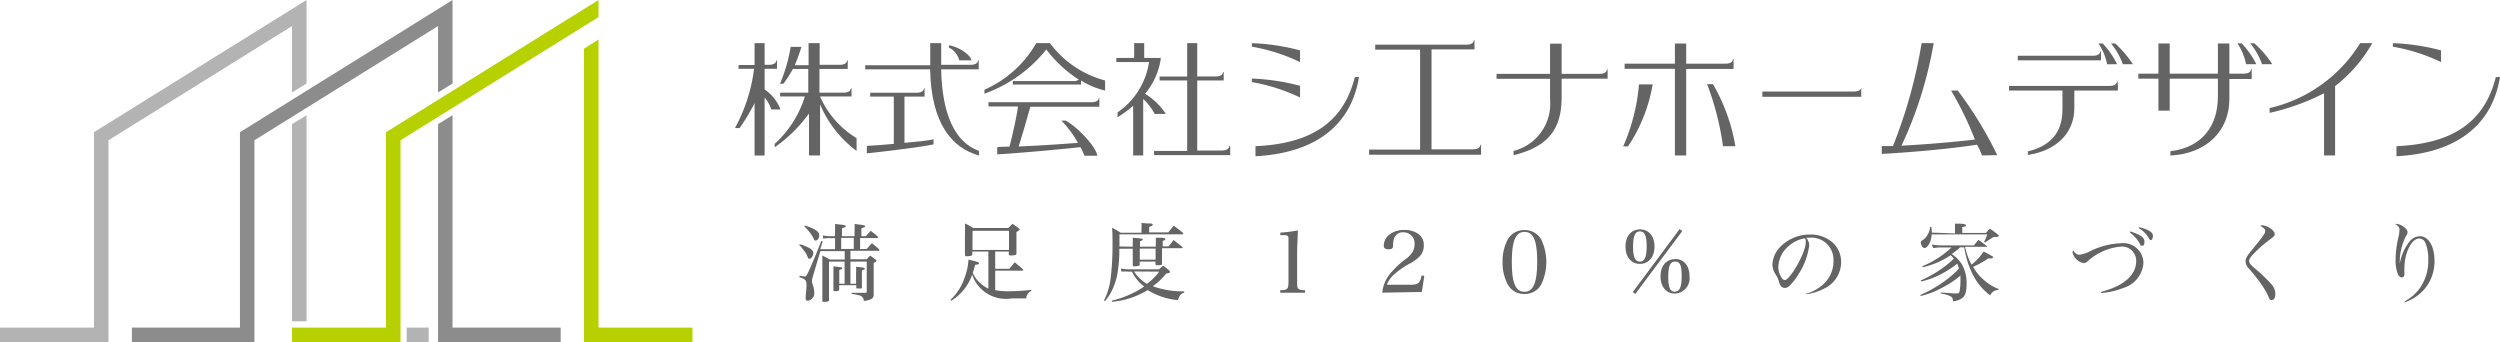 <svg xmlns="http://www.w3.org/2000/svg" width="248.49" height="34" viewBox="0 0 248.49 34"><title>logo_footer</title><g id="レイヤー_2" data-name="レイヤー 2"><g id="レイヤー_1-2" data-name="レイヤー 1"><polygon points="30.47 0 9.34 13.14 9.34 32.56 0 32.56 0 34 10.78 34 10.78 13.94 29.03 2.59 29.03 9.19 30.47 8.3 30.47 0" style="fill:#b3b3b3"/><polygon points="30.47 11.45 29.03 12.34 29.03 31.94 30.47 31.94 30.47 11.45" style="fill:#b3b3b3"/><rect x="40.42" y="32.56" width="2.19" height="1.44" style="fill:#b3b3b3"/><polygon points="44.98 0 23.85 13.14 23.85 32.56 13.11 32.56 13.11 34 25.29 34 25.29 13.94 43.54 2.59 43.54 9.19 44.98 8.3 44.98 0" style="fill:#8c8c8c"/><polygon points="43.54 12.34 43.54 34 55.73 34 55.73 32.56 44.98 32.56 44.98 11.45 43.54 12.34" style="fill:#8c8c8c"/><polygon points="39.81 34 29.03 34 29.03 32.56 38.37 32.56 38.37 13.14 59.49 0 59.49 1.7 39.81 13.94 39.81 34" style="fill:#b7d100"/><polygon points="59.49 32.56 59.49 3.93 58.05 4.83 58.05 34 68.83 34 68.83 32.56 59.49 32.56" style="fill:#b7d100"/><path d="M79.5,24.28a5,5,0,0,1,.94.37c.28.16.4.31.4.52s-.19.55-.36.55-.12,0-.25-.29S80,25,79.82,24.8a1.84,1.84,0,0,0-.38-.43Zm6.66.46c.21-.25.28-.33.5-.57.32.25.42.34.74.62,0,0,0,.06,0,.09s0,.05-.08.05H84.53v.84h1.61l.35-.36c.25.16.31.22.54.39.06.05.08.08.08.12s0,.09-.27.22v1.79c0,.33,0,.82,0,1.3a.49.49,0,0,1-.1.38c-.14.15-.35.23-.89.31a.5.5,0,0,0-.2-.45c-.14-.11-.29-.15-1-.26V29.1c1,0,1,0,1.33,0,.14,0,.17,0,.17-.16V26H84.53V28.2h.56V27.06a4.09,4.09,0,0,0,0-.55c.8.09.86.1.86.19s-.05.09-.28.18c0,1.32,0,1.32,0,1.69,0,.06,0,.08-.07.1a1.29,1.29,0,0,1-.34,0c-.12,0-.15,0-.15-.09v-.23H83.41v.42c0,.14-.09.17-.43.17-.1,0-.14,0-.14-.1,0-.43,0-.61,0-1.12,0-.74,0-.94,0-1.24.81.08.87.09.87.18s-.05.09-.29.18V28.2h.53V26H82.4v3.8c0,.14-.08.19-.36.2h-.16c-.1,0-.14,0-.14-.09v0c0-.52,0-2.45,0-3.52,0-.31,0-.62,0-1l.75.41h1.47v-.84H81.54l-.76,2.57a2.09,2.09,0,0,0-.08.39,1.66,1.66,0,0,0,.1.43,2.7,2.7,0,0,1,.14.78.76.76,0,0,1-.29.61.66.66,0,0,1-.37.15c-.13,0-.2-.08-.2-.22s0-.15,0-.29a8.85,8.85,0,0,0,.08-1c0-.53-.07-.6-.7-.84l0-.12.17,0a1.72,1.72,0,0,0,.36.06c.14,0,.18-.06.48-.71.4-.89.89-2.09,1.16-2.82l.14.05-.24.77H83v-1.1h-.52a3.15,3.15,0,0,0-.65.05l-.05-.33a2.78,2.78,0,0,0,.75.09H83v-.59a5,5,0,0,0,0-.63l.42.05c.52.05.65.09.65.17s-.07.11-.38.2v.8h1.25v-.63a3.74,3.74,0,0,0,0-.59l.46.06c.47.05.59.09.59.17s-.09.11-.37.19v.8h.44c.22-.25.28-.32.49-.54.31.25.41.32.71.59a.11.11,0,0,1,0,.08s0,.05-.08.05H85.49v1.1ZM80,22.42c1,.31,1.43.6,1.43.94s-.18.55-.35.55-.11,0-.24-.26a4.25,4.25,0,0,0-.89-1.14Zm4.86,1.22H83.61v1.1h1.25Z" style="fill:#656464"/><path d="M98.92,28.84a6.89,6.89,0,0,0,1.35.11,19.79,19.79,0,0,0,2.23-.14v.1a.85.85,0,0,0-.49.75h-.25l-1.07,0h-.13a3.54,3.54,0,0,1-3.93-2.35,5.15,5.15,0,0,1-.59,1.16,4.93,4.93,0,0,1-1.49,1.42l-.08-.09a5.15,5.15,0,0,0,1.4-2.19,5.7,5.7,0,0,0,.39-1.81c.91.22,1.05.27,1.05.37s-.1.12-.39.15a7.47,7.47,0,0,1-.23.8,2.8,2.8,0,0,0,.72,1,3,3,0,0,0,.83.57V25h-1.6v.28a.14.14,0,0,1-.11.14,1.76,1.76,0,0,1-.42.05c-.14,0-.19,0-.2-.14,0-.61,0-1.12,0-2a10.89,10.89,0,0,0,0-1.12,6.83,6.83,0,0,1,.82.45h3.49l.42-.42c.27.19.36.25.62.45.07.05.1.08.1.11s-.09.14-.33.26v.77c0,.58,0,.83,0,1.37a.14.14,0,0,1-.09.14,1.85,1.85,0,0,1-.47.05c-.15,0-.19,0-.2-.13V25H98.92v1.72h1.4l.54-.65.84.71a.12.12,0,0,1,0,.07s0,.05-.08.05H98.92Zm-2.26-4h3.63V22.94H96.67Z" style="fill:#656464"/><path d="M112.59,24.52v-.38a4.82,4.82,0,0,0,0-.51c.87.07,1,.09,1,.16s-.11.14-.28.19v.54h1.57v-.25a5,5,0,0,0,0-.64l.48,0c.33,0,.47.06.47.13s-.08.13-.26.19v.54h.59l.49-.63c.4.31.52.4.89.71a.07.07,0,0,1,0,.05s0,.05-.08.05H115.5c0,.37,0,.88,0,1.55,0,.11-.08.14-.33.14H115c-.1,0-.14,0-.15-.13V26h-1.57v.3a.14.14,0,0,1-.06.11,2,2,0,0,1-.49.06c-.09,0-.14,0-.14-.12v0c0-.46,0-.61,0-1.15v-.48h-1.33a13.68,13.68,0,0,1-.22,2.63,6.35,6.35,0,0,1-.65,1.78,4.43,4.43,0,0,1-.57.8l-.09-.07a6.31,6.31,0,0,0,.66-2.18,26.88,26.88,0,0,0,.19-3.36c0-.5,0-1.27-.05-1.69a8.23,8.23,0,0,1,.85.5h2.08v-.45a4.56,4.56,0,0,0,0-.52l.54.05.31,0c.18,0,.27.06.27.12s-.06.12-.36.23v.54h1.91c.22-.3.3-.38.54-.66.41.3.53.4.93.72,0,0,0,0,0,.05s0,.08-.13.08h-6.2v.33c0,.37,0,.57,0,.88Zm5.13,4.55c-.37.14-.49.31-.64.76a6.76,6.76,0,0,1-3-1A8.16,8.16,0,0,1,110.51,30l0-.12a9.09,9.09,0,0,0,2.11-.76,6.1,6.1,0,0,0,1.1-.65A4,4,0,0,1,112.51,27h-.32a4.37,4.37,0,0,0-.72,0l-.06-.31a4.36,4.36,0,0,0,.79.08h3l.4-.37c.41.29.7.54.7.62s-.11.14-.39.17a5.89,5.89,0,0,1-1.33,1.26,8.82,8.82,0,0,0,2.81.51h.3Zm-5-2.09A3.75,3.75,0,0,0,114,28.21,5.72,5.72,0,0,0,115.22,27Zm.57-1.17h1.57v-1.1h-1.57Z" style="fill:#656464"/><path d="M127.25,28.84c.76,0,.82-.1.82-1V24.21c0-.7,0-.7-.09-.76s-.18-.08-.42-.08h-.3v-.25A12.79,12.79,0,0,0,129,22.9c0,.68-.07,1.38-.07,2.32v2.67c0,.55,0,.74.16.84s.17.1.63.12v.25h-2.47Z" style="fill:#656464"/><path d="M137.39,29.09a3.53,3.53,0,0,1,.61-1.66,8.22,8.22,0,0,1,1.75-1.7,2.51,2.51,0,0,0,.66-.7,1.48,1.48,0,0,0,.19-.73,1.1,1.1,0,0,0-1.1-1.21.91.91,0,0,0-.94.63,2,2,0,0,0-.09.67c0,.3-.13.39-.45.39s-.48-.11-.48-.37a1.41,1.41,0,0,1,.62-1.13,2.26,2.26,0,0,1,1.41-.42,2.39,2.39,0,0,1,1.38.37,1.32,1.32,0,0,1,.57,1.16c0,.73-.32,1.17-1.27,1.74a8,8,0,0,0-1.7,1.17,2.44,2.44,0,0,0-.7,1h2.46c.64,0,.86-.2,1-.93l.26.06-.25,1.59Z" style="fill:#656464"/><path d="M149.88,23.78a1.84,1.84,0,0,1,1.65-.91,1.87,1.87,0,0,1,1.65.91,5.18,5.18,0,0,1,0,4.52,1.86,1.86,0,0,1-1.65.92,1.84,1.84,0,0,1-1.65-.92,4.58,4.58,0,0,1-.53-2.26A4.53,4.53,0,0,1,149.88,23.78ZM151.53,29c.87,0,1.26-.9,1.26-3s-.38-2.95-1.26-2.95-1.26.9-1.26,3S150.65,29,151.53,29Z" style="fill:#656464"/><path d="M163,22.8c.88,0,1.45.66,1.45,1.71s-.59,1.72-1.45,1.72-1.43-.68-1.43-1.72S162.14,22.8,163,22.8Zm4.21.17-4.67,6.25-.25-.19,4.66-6.26ZM163,26c.47,0,.67-.46.67-1.52S163.47,23,163,23s-.68.46-.68,1.52S162.54,26,163,26Zm3.48-.26c.88,0,1.45.66,1.45,1.72a1.52,1.52,0,0,1-1.45,1.72c-.87,0-1.43-.68-1.43-1.72S165.63,25.76,166.48,25.76Zm0,3.24c.47,0,.67-.46.67-1.52S167,26,166.5,26s-.68.46-.68,1.52S166,29,166.5,29Z" style="fill:#656464"/><path d="M179.46,29.21a4.11,4.11,0,0,0,2-1.19,3.08,3.08,0,0,0,.78-2.11,2.19,2.19,0,0,0-2.42-2.28l-.3,0a1.15,1.15,0,0,1,.31.76,6.89,6.89,0,0,1-1.1,2.92,5.3,5.3,0,0,1-.88,1.11.66.66,0,0,1-.45.2.51.51,0,0,1-.38-.18,1.56,1.56,0,0,1-.23-.54,2.42,2.42,0,0,0-.31-.64,1.86,1.86,0,0,1-.31-1,2.69,2.69,0,0,1,.75-1.69,4.11,4.11,0,0,1,3-1.26,3.31,3.31,0,0,1,2.22.78,2.61,2.61,0,0,1,.86,2,2.92,2.92,0,0,1-1.76,2.63,5.26,5.26,0,0,1-1.75.53Zm-1.65-4.77a2.82,2.82,0,0,0-1.05,2.09,1.88,1.88,0,0,0,.32,1.07.48.48,0,0,0,.31.24c.54,0,2.09-2.74,2.09-3.71a1.06,1.06,0,0,0,0-.27,1.2,1.2,0,0,0-.08-.17A3.11,3.11,0,0,0,177.81,24.44Z" style="fill:#656464"/><path d="M194.83,24.58a6.32,6.32,0,0,1-.84.67,3.3,3.3,0,0,1,1,1,3.74,3.74,0,0,1,.48,2c0,.76-.14,1.18-.47,1.41a1.89,1.89,0,0,1-.89.29c0-.3-.07-.39-.21-.48a2.35,2.35,0,0,0-.64-.23l-.23-.05-.13,0v-.11c.41,0,1.22.09,1.51.09s.33-.06.37-.26a4.8,4.8,0,0,0,.08-.9s0-.24,0-.48c0,0,0-.08,0-.14A9.37,9.37,0,0,1,193,28.62a8.26,8.26,0,0,1-2.08.8l-.05-.1a12.77,12.77,0,0,0,2.66-1.56,9,9,0,0,0,1.18-1.06,2.76,2.76,0,0,0-.17-.49,10.46,10.46,0,0,1-1.23.83,8.36,8.36,0,0,1-2.34.94l-.06-.1a12.14,12.14,0,0,0,2.45-1.44,10.37,10.37,0,0,0,.84-.73,3.29,3.29,0,0,0-.31-.34,8.17,8.17,0,0,1-2.76,1.19l-.06-.1a9.37,9.37,0,0,0,2.9-1.86h-1.1a3.88,3.88,0,0,0-.71.06L192,24.3a4.37,4.37,0,0,0,.9.09h3.3c.19-.24.25-.31.45-.54.36.25.48.33.84.62,0,0,0,0,0,.06s0,0-.08,0h-2.09a6.36,6.36,0,0,0,.64,1.77A5,5,0,0,0,197.16,25a9.73,9.73,0,0,1,.88.48c.05,0,.07.06.07.09s-.09.12-.23.12h-.27a8.23,8.23,0,0,1-1.49.83,4.66,4.66,0,0,0,1.17,1.39,4.52,4.52,0,0,0,1.36.81l0,.1a.92.92,0,0,0-.84.54,6,6,0,0,1-1.92-2.5,8.65,8.65,0,0,1-.65-2.27Zm-.51-1.38v-.45c0-.21,0-.31,0-.52l.37,0c.48,0,.73.08.73.17s-.05.08-.12.11l-.2.06-.06,0v.58h2.36a3.69,3.69,0,0,1,.39-.42,8.18,8.18,0,0,1,.82.61s.07.08.07.1a.07.07,0,0,1,0,.05.84.84,0,0,1-.27.07,1.24,1.24,0,0,0-.26,0c-.54.33-.54.34-.85.54l-.09-.06a3.81,3.81,0,0,0,.31-.74H192a2.29,2.29,0,0,1-.23.91c-.14.27-.34.45-.49.45s-.36-.3-.36-.55c0-.09,0-.15.2-.25a1.78,1.78,0,0,0,.72-1.31h.12a2.76,2.76,0,0,1,.05.57Z" style="fill:#656464"/><path d="M208.87,29c2.24-.58,3.46-1.66,3.46-3.07a1.41,1.41,0,0,0-1.52-1.42A5.65,5.65,0,0,0,207.47,26a.54.54,0,0,1-.37.15A1.38,1.38,0,0,1,206,25.07a.46.46,0,0,1,.07-.21.69.69,0,0,0,.25.32.57.57,0,0,0,.35.14,2.87,2.87,0,0,0,1-.31,7.44,7.44,0,0,1,3.12-.83,2,2,0,0,1,2.26,1.94,2.79,2.79,0,0,1-2,2.5,7,7,0,0,1-2.24.5Zm2.86-6c1,.31,1.42.61,1.42,1s-.11.42-.25.42-.12,0-.19-.16a3.37,3.37,0,0,0-1-1.14Zm.85-.42a3.32,3.32,0,0,1,1,.34c.3.17.41.31.41.53s-.08.41-.2.41-.12-.05-.2-.18a2.77,2.77,0,0,0-1-1Z" style="fill:#656464"/><path d="M224.86,22.39a1.74,1.74,0,0,1,.87.36c.25.18.37.36.37.53s-.11.25-.51.55a12.81,12.81,0,0,0-1.4,1.2c-.43.42-.64.71-.64.92a.7.7,0,0,0,.25.43c.14.14.14.14.65.58a14.18,14.18,0,0,1,1.29,1.26,1.43,1.43,0,0,1,.42,1c0,.37-.14.6-.36.6s-.2-.06-.34-.37a6.94,6.94,0,0,0-.72-1.23,17.84,17.84,0,0,0-1.22-1.54,1.07,1.07,0,0,1-.32-.72c0-.28.14-.53.67-1.16,1.06-1.3,1.28-1.6,1.28-1.82s-.13-.31-.48-.53A.35.35,0,0,1,224.86,22.39Z" style="fill:#656464"/><path d="M239.07,29.92a4.47,4.47,0,0,0,1.41-1.22,4.69,4.69,0,0,0,.88-2.89,4,4,0,0,0-.3-1.7.66.66,0,0,0-.59-.4c-.41,0-.78.36-1.08,1a4.8,4.8,0,0,0-.4,1.82,5.14,5.14,0,0,0,0,.53,1.6,1.6,0,0,1,0,.2c0,.2-.1.31-.27.31s-.3-.12-.4-.37a3.84,3.84,0,0,1-.21-1.39,10.37,10.37,0,0,1,.3-2.31,3.39,3.39,0,0,0,.09-.63c0-.28-.13-.45-.47-.62l.15,0a1.43,1.43,0,0,1,.76.31c.25.19.36.34.36.52a.51.51,0,0,1-.13.34,5.54,5.54,0,0,0-.64,2.45,2.71,2.71,0,0,0,0,.33h0a4.89,4.89,0,0,1,1-2.23,1.35,1.35,0,0,1,1-.49c.85,0,1.45,1,1.45,2.45a4.25,4.25,0,0,1-1,2.81,4.55,4.55,0,0,1-2,1.32Z" style="fill:#656464"/><path d="M135.08,7.64c-.8,5-4.56,7.59-10.29,7.89v-1c5.19-.23,8.69-2.11,9.87-6.86Zm-5.86-1.47a18.4,18.4,0,0,0-4.79-1.53V4.29a21.39,21.39,0,0,1,4.79.72Zm0,3.52a18.4,18.4,0,0,0-4.79-1.53V7.81a21.39,21.39,0,0,1,4.79.72Z" style="fill:#656464"/><path d="M248.49,7.64c-.8,5-4.56,7.59-10.29,7.89v-1c5.19-.23,8.69-2.11,9.87-6.86Zm-5.86-1.47a18.4,18.4,0,0,0-4.79-1.53V4.29a21.39,21.39,0,0,1,4.79.72Z" style="fill:#656464"/><path d="M197,15.45a5.8,5.8,0,0,0-.5-1.07c-2,.32-5.57.7-9.46.92v-.78l1.11,0A48.91,48.91,0,0,0,191,4.29h1.2A39.75,39.75,0,0,1,189,14.48c2.91-.15,5.8-.43,7.3-.61A33.34,33.34,0,0,0,193.93,9h.66a38,38,0,0,1,3.93,6.42Z" style="fill:#656464"/><path d="M223.25,6.38a5.68,5.68,0,0,0-.86-2.07h.42a8.53,8.53,0,0,1,1.46,2.07Z" style="fill:#656464"/><path d="M224.84,6.38a6.8,6.8,0,0,0-1.18-2.07h.42a10.66,10.66,0,0,1,1.78,2.07Z" style="fill:#656464"/><path d="M231,15.45V9.27a22.88,22.88,0,0,1-5.41,1.95v-.48a14.33,14.33,0,0,0,9-6.45h1.2a14.29,14.29,0,0,1-3.69,4.27v6.89Z" style="fill:#656464"/><path d="M76,8.89V6.84h1.23V6h-.07c0,.23-.21.44-.72.44H76V4.29H75V6.46H73.41v.38h1.54a16.47,16.47,0,0,1-1.9,5.89h.46A18.91,18.91,0,0,0,75,10.25v5.21h1V9.68a3.67,3.67,0,0,1,.66,1.2h.92A4.25,4.25,0,0,0,76,8.89Z" style="fill:#656464"/><path d="M81.51,9.59h3.13V8.77h-.07c0,.23-.21.44-.72.44h-2.4V6.85h2.81V6h-.07c0,.23-.21.44-.72.44h-2V4.29h-1.1V6.48H79a18.54,18.54,0,0,0,.66-1.82H78.59a15.92,15.92,0,0,1-1.06,3.66h.34a11.18,11.18,0,0,0,.94-1.47h1.53V9.21h-2.8v.38H80a10.59,10.59,0,0,1-3,4.71v.34a14.18,14.18,0,0,0,3.41-3.36v4.17h1.1V10.37A11.18,11.18,0,0,0,85.14,15V13.73A9.12,9.12,0,0,1,81.51,9.59Z" style="fill:#656464"/><path d="M89.9,14.2V9.6h2V9.22h0V8.78h-.07c0,.23-.21.44-.72.44H86.49V9.6h2.35v4.7c-1.23.11-2.11.18-2.68.2v.74c1.74-.17,5.52-.64,6.63-.89v-.5Q92.13,14,89.9,14.2Z" style="fill:#656464"/><path d="M95.34,6h1.2c.06-.32-.94-1.27-2.22-1.5v.23A1.88,1.88,0,0,1,95.34,6Z" style="fill:#656464"/><path d="M93.55,6.89h3.73V6h-.07c0,.23-.21.44-.72.44H93.55V4.29H92.46v2.2H86v.4h6.45c.11,5.45,2.2,7.82,4.86,8.57V15C94.91,14.16,93.63,11.32,93.55,6.89Z" style="fill:#656464"/><path d="M104.36,4.29H103a11.15,11.15,0,0,1-5.15,4.63v.39A13.8,13.8,0,0,0,104,4.92a12.69,12.69,0,0,0,3.23,3,.9.9,0,0,1-.56.14h-6V8.4h6.78V8a7.85,7.85,0,0,0,2.39,1V8A10.06,10.06,0,0,1,104.36,4.29Z" style="fill:#656464"/><path d="M109.22,9.72c0,.23-.21.44-.72.44H98.25v.42h2.94c-.14,1-.53,2.75-.85,4-.41,0-.76,0-1.22.05v.71c1.93-.09,7.41-.6,8.26-.72a5.48,5.48,0,0,1,.41.86h1.28c-.13-.92-2-2.88-3.14-3.49h-.43a10.21,10.21,0,0,1,1.64,2.21c-1.34.1-3.52.26-5.89.36.32-1,.71-2.34,1.16-3.95h6.86V9.72Z" style="fill:#656464"/><path d="M115.88,11.32a6.59,6.59,0,0,0-2.07-2,6.92,6.92,0,0,0,1.56-3.44V5.76h-1.64V4.29h-1V5.76h-1.77v.41h3.25a7.36,7.36,0,0,1-3.13,5v.49a12.78,12.78,0,0,0,1.55-1.14v4.93h1V9.84a5.54,5.54,0,0,1,1.14,1.49Z" style="fill:#656464"/><path d="M122.17,14.52c0,.23-.21.44-.72.44H119V8h2.63V7.16h-.07c0,.23-.21.44-.72.44H119V4.29h-1V7.61h-2.74V8h2.74V15h-3.29v.42h7.57v-.86Z" style="fill:#656464"/><path d="M147.14,14.4c0,.23-.21.44-.72.44h-4.13V4.91h4.27V4h-.07c0,.23-.21.44-.72.44h-9.08v.5h4.46v9.93h-5.07v.51h11.13v-1Z" style="fill:#656464"/><path d="M159.72,6.9c0,.23-.21.44-.72.44h-3.78v-3h-1.15v3h-5.32v.49h5.32V9.91A4.82,4.82,0,0,1,150.44,15v.43c3.32-.83,4.78-2.46,4.78-5.78V7.82h4.57V6.9Z" style="fill:#656464"/><path d="M172.31,5.89h-.07c0,.23-.21.44-.72.44h-3.92v-2h-1.12v2h-5v.51h5v8.61h1.12V6.85h4.71Z" style="fill:#656464"/><path d="M161.34,14.55h.48a15.87,15.87,0,0,0,2.45-6.16h-1.36A19.34,19.34,0,0,1,161.34,14.55Z" style="fill:#656464"/><path d="M170.26,8.36h-.58a28.28,28.28,0,0,1,1.58,6.17h1.23A18.3,18.3,0,0,0,170.26,8.36Z" style="fill:#656464"/><path d="M185,8.66c0,.23-.21.44-.72.44h-9.11v.52H185v-1Z" style="fill:#656464"/><path d="M208.83,5.1h-.07c0,.23-.21.44-.72.44h-7.48V6h8.27Z" style="fill:#656464"/><path d="M210.43,6.38A8.53,8.53,0,0,0,209,4.32h-.42a5.68,5.68,0,0,1,.86,2.07Z" style="fill:#656464"/><path d="M210.24,4.32h-.42A6.8,6.8,0,0,1,211,6.38h1A10.66,10.66,0,0,0,210.24,4.32Z" style="fill:#656464"/><path d="M210.48,8.1h-.07c0,.23-.21.44-.72.44h-10V9H205v1.79c0,1.4-.31,3.5-3.44,4.26v.35c2.7-.4,4.62-2.06,4.62-4.66V9h4.33V8.54h0Z" style="fill:#656464"/><path d="M223.74,6.88c0,.23-.21.44-.72.44h-1.43v-3h-1.14v3h-4.79v-3h-1.12v3h-2v.5h2V11h1.12V7.82h4.79V9.59c0,2.91-1.55,5.06-4.72,5.44v.43c3.59-.18,5.86-2.45,5.86-5.61v-2h2.22V6.88Z" style="fill:#656464"/></g></g></svg>